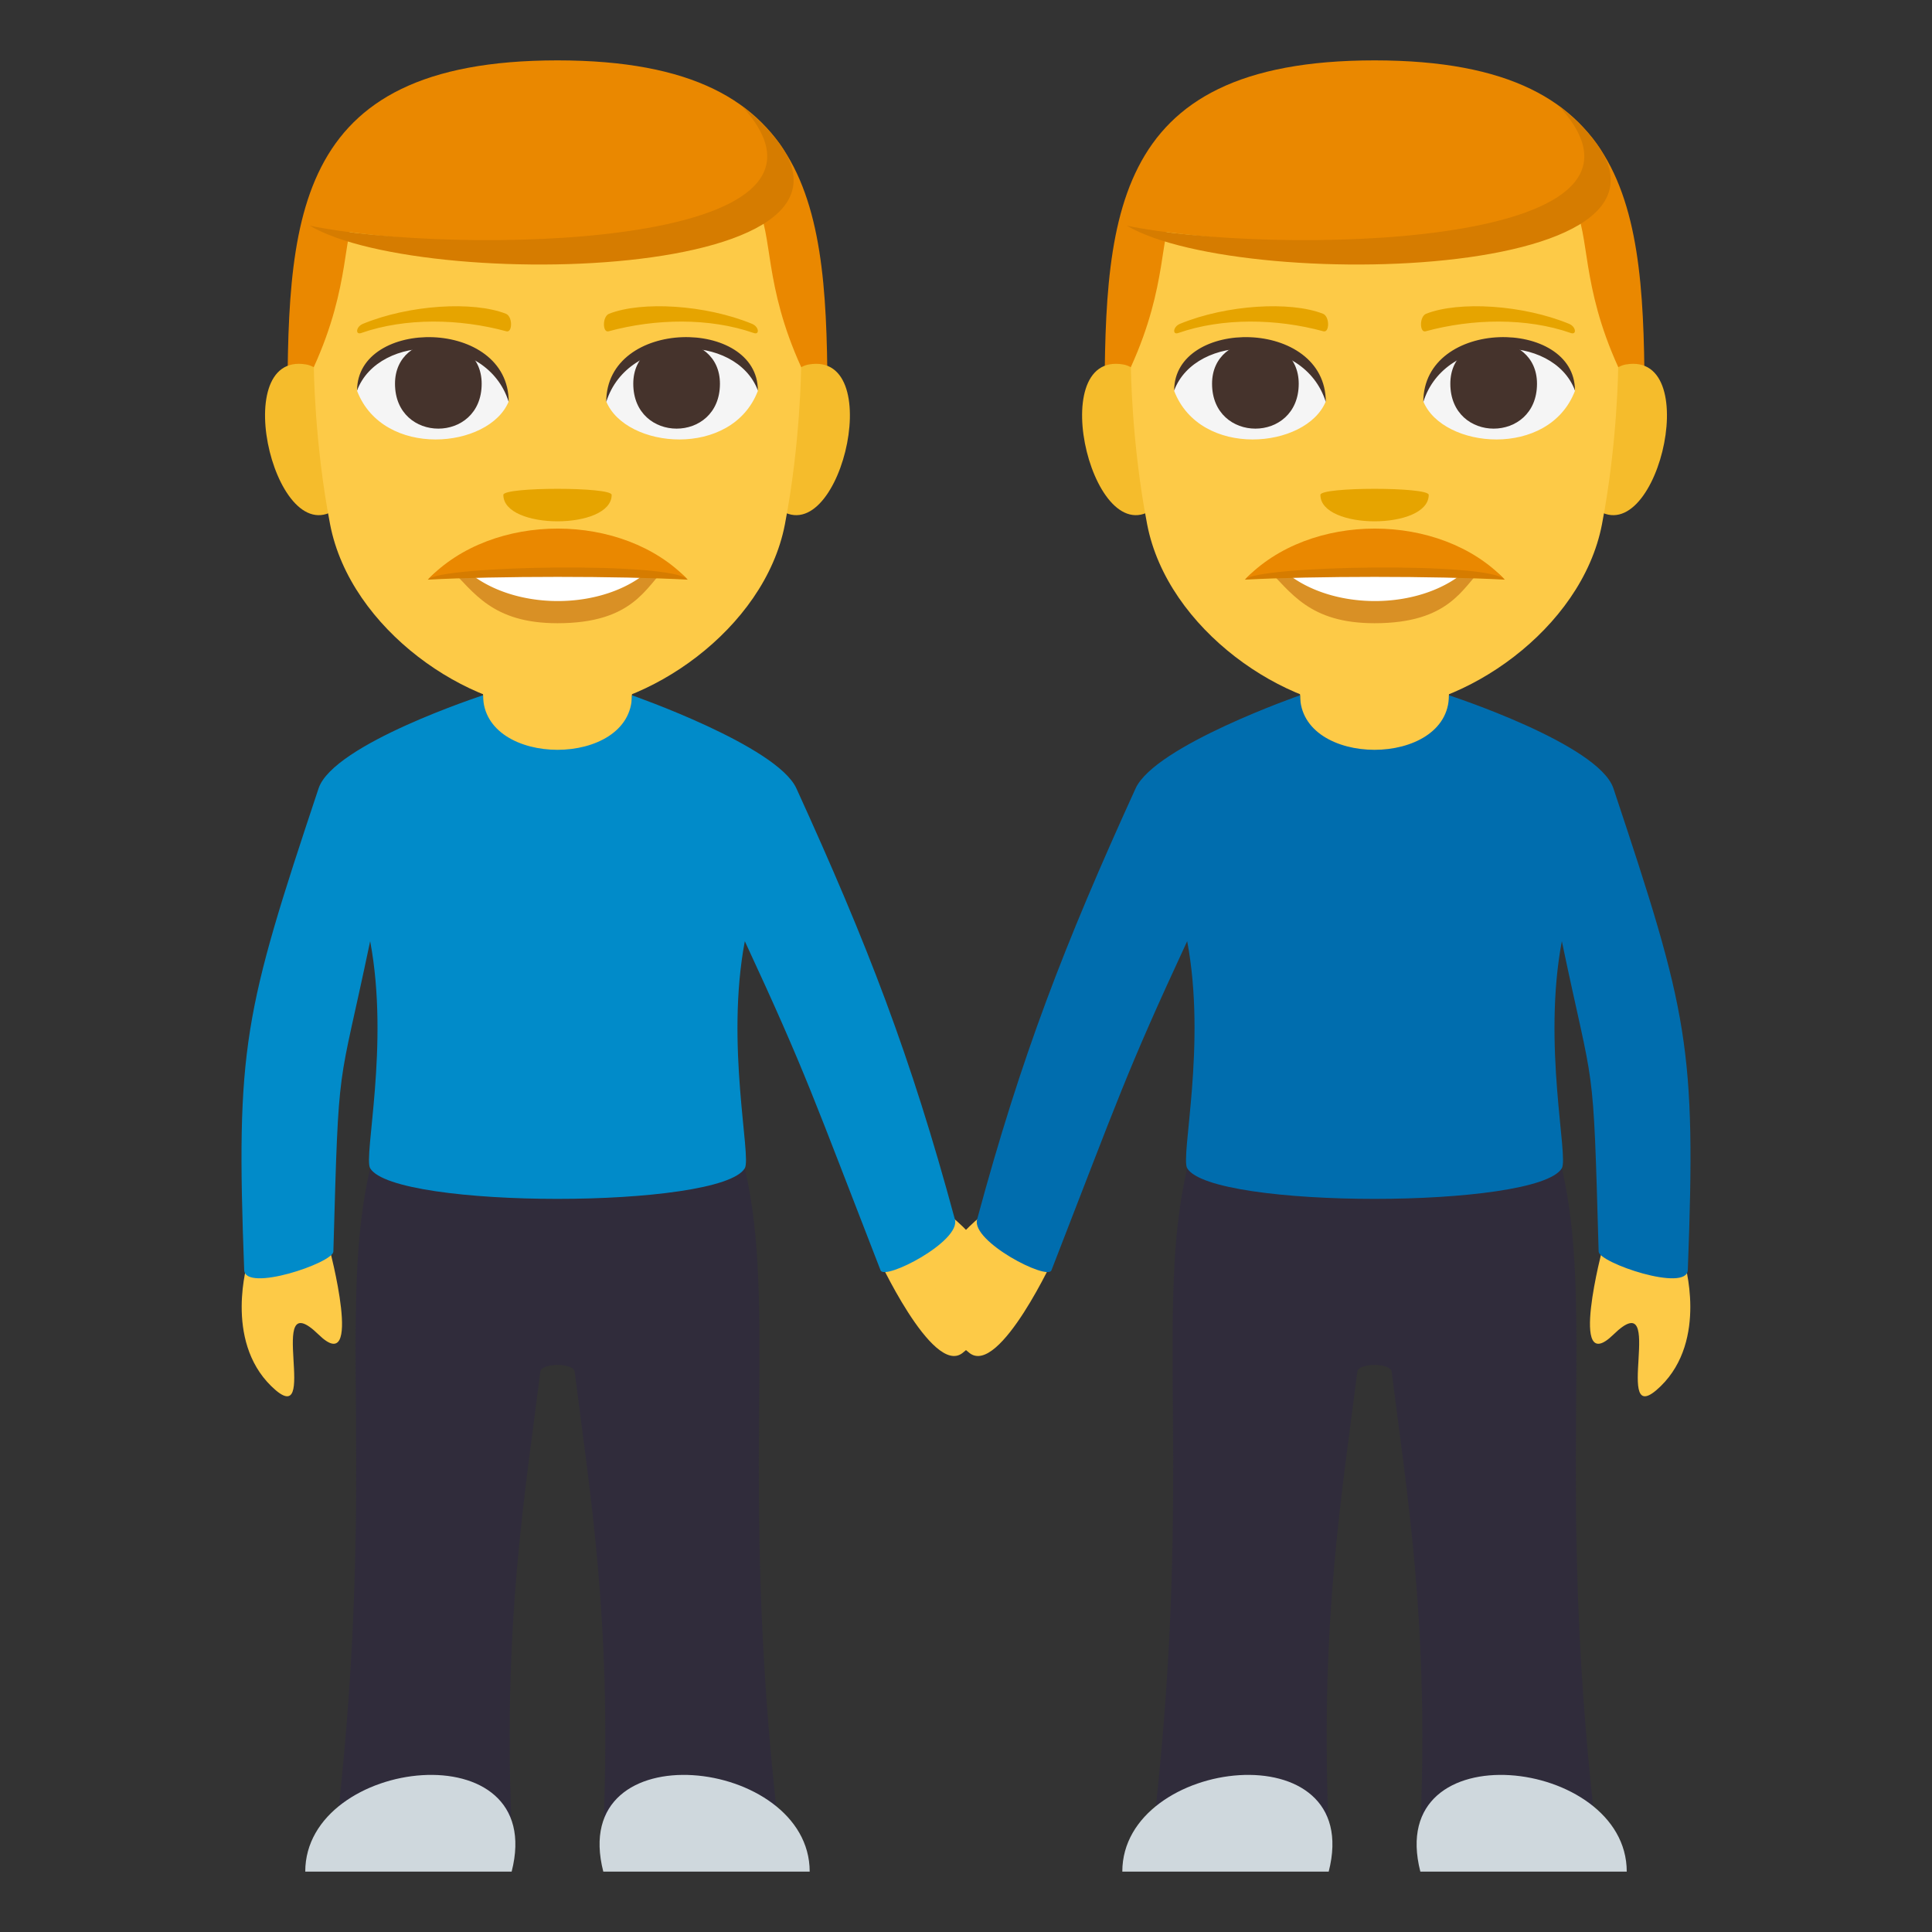 <svg xmlns="http://www.w3.org/2000/svg" width="64" height="64"><rect width="100%" height="100%" fill="#333333" stroke="none"/><path fill="#EA8800" d="M18.467 2C9.525 2 9.522 7.382 9.522 14.108h17.891C27.413 7.382 27.41 2 18.467 2z"/><path fill="#F5BC2C" d="M11.299 16.726c.968-.902.09-4.441-1.161-4.653-2.669-.457-.931 6.597 1.161 4.653zm14.338 0c-.969-.902-.091-4.441 1.16-4.653 2.667-.457.93 6.597-1.16 4.653z"/><path fill="#FDCA47" d="M18.467 5.588c-9.341 0-5.578 1.083-8.071 6.57 0 0 .018 2.517.54 5.217.674 3.479 4.59 6.152 7.531 6.152s6.859-2.673 7.533-6.152c.521-2.7.539-5.217.539-5.217-2.493-5.487 1.272-6.57-8.072-6.57z"/><path fill="#F5F5F5" d="M25.105 12.95c-.865 2.251-4.379 1.921-5.023.347.489-2.529 4.549-2.747 5.023-.347z"/><path fill="#45332C" d="M20.978 12.711c0 1.984 2.871 1.984 2.871 0 0-1.844-2.871-1.844-2.871 0z"/><path fill="#45332C" d="M25.105 12.934c0-2.416-5.023-2.416-5.023.383.717-2.296 4.306-2.296 5.023-.383z"/><path fill="#F5F5F5" d="M11.829 12.95c.866 2.251 4.38 1.921 5.023.347-.488-2.529-4.545-2.747-5.023-.347z"/><path fill="#45332C" d="M15.956 12.711c0 1.984-2.871 1.984-2.871 0 0-1.843 2.871-1.843 2.871 0z"/><path fill="#45332C" d="M11.829 12.934c0-2.415 5.023-2.415 5.023.382-.716-2.295-4.304-2.295-5.023-.382z"/><path fill="#D99025" d="M18.467 18.625c-1.444-.383-3.587.183-3.587.183.815.799 1.415 1.837 3.587 1.837 2.491 0 2.914-1.178 3.589-1.837 0 0-2.146-.567-3.589-.183z"/><path fill="#FFF" d="M15.385 18.836c1.535 1.428 4.64 1.438 6.185 0a81.248 81.248 0 0 1-6.185 0z"/><path fill="#E6A400" d="M24.913 10.728c-1.542-.635-3.652-.759-4.735-.335-.229.089-.222.637-.02.582 1.555-.423 3.342-.456 4.813.057.198.068.174-.209-.058-.304zm-12.892 0c1.542-.635 3.653-.759 4.737-.335.229.089.222.637.018.582-1.554-.423-3.342-.456-4.813.057-.196.068-.173-.209.058-.304z"/><path fill="#D67C00" d="M22.783 19.202c-1.685-1.77-6.915-1.784-8.612 0 2.281-.123 6.315-.123 8.612 0z"/><path fill="#EA8800" d="M22.783 19.202c-2.139-2.249-6.46-2.263-8.612 0 .374-.471 8.132-.601 8.612 0zm2.828-14.437c3.33 4.569-12.136 3.378-15.351 2.71.001 0 4.725-6.444 15.351-2.71z"/><path fill="#D67C00" d="M10.261 7.475c4.619.973 18.746.838 14.3-3.98 7.248 5.782-10.39 6.297-14.3 3.98z"/><path fill="#E6A400" d="M20.262 16.393c0 1.168-3.588 1.168-3.588 0 0-.267 3.588-.267 3.588 0z"/><path fill="#FDCA47" d="M10.553 44.209c-1.831-1.785.134 3.369-1.565 1.711-1.581-1.543-.778-4.129-.778-4.129l2.695-.471c-.001 0 1.161 4.366-.352 2.889zm21.336.607c2.797-2.242-.471-4.592-.471-4.592l-2.327 1.439c-.087-.179 1.795 3.956 2.798 3.153zM16.002 21.072h4.932v5.461h-4.932z"/><path fill="#302C3B" d="M24.673 38.699H12.262c-1.082 4.656.187 10.188-1.079 21.537-.16 1.43 5.806 1.438 5.752 0-.249-6.621.458-10.76.964-14.795.037-.301 1.101-.301 1.138 0 .507 4.035 1.213 8.174.964 14.795-.054 1.438 5.912 1.43 5.752 0-1.267-11.349.002-16.881-1.08-21.537z"/><path fill="#CFD8DD" d="M26.822 62h-6.837c-1.208-4.721 6.837-3.799 6.837 0z"/><path fill="#018BC9" d="M26.382 26.117c-.644-1.412-5.449-3.085-5.449-3.085 0 2.409-4.931 2.409-4.931 0 0 0-4.959 1.612-5.449 3.085-2.48 7.444-2.743 8.563-2.464 15.953.028.754 2.944-.238 2.954-.609.188-6.65.137-5.107 1.219-10.283.648 3.436-.228 7.139 0 7.521.802 1.354 11.609 1.354 12.411 0 .228-.383-.648-4.086 0-7.521 2.044 4.404 2.278 5.201 4.497 10.904.135.346 2.659-.957 2.463-1.684-1.467-5.433-2.896-9.115-5.251-14.281z"/><path fill="#CFD8DD" d="M10.112 62h6.837c1.208-4.721-6.837-3.799-6.837 0z"/><path fill="#EA8800" d="M45.533 2c-8.941 0-8.944 5.382-8.944 12.108H54.48C54.479 7.382 54.477 2 45.533 2z"/><path fill="#F5BC2C" d="M38.365 16.726c.968-.902.09-4.441-1.161-4.653-2.669-.457-.931 6.597 1.161 4.653zm14.338 0c-.969-.902-.091-4.441 1.16-4.653 2.667-.457.93 6.597-1.16 4.653z"/><path fill="#FDCA47" d="M45.533 5.588c-9.341 0-5.578 1.083-8.071 6.57 0 0 .018 2.517.54 5.217.674 3.479 4.59 6.152 7.531 6.152s6.859-2.673 7.533-6.152c.521-2.7.539-5.217.539-5.217-2.493-5.487 1.272-6.57-8.072-6.57z"/><path fill="#F5F5F5" d="M52.172 12.95c-.865 2.251-4.379 1.921-5.023.347.489-2.529 4.548-2.747 5.023-.347z"/><path fill="#45332C" d="M48.044 12.711c0 1.984 2.871 1.984 2.871 0 0-1.844-2.871-1.844-2.871 0z"/><path fill="#45332C" d="M52.172 12.934c0-2.416-5.023-2.416-5.023.383.716-2.296 4.305-2.296 5.023-.383z"/><path fill="#F5F5F5" d="M38.896 12.95c.866 2.251 4.38 1.921 5.023.347-.488-2.529-4.546-2.747-5.023-.347z"/><path fill="#45332C" d="M43.022 12.711c0 1.984-2.871 1.984-2.871 0 0-1.843 2.871-1.843 2.871 0z"/><path fill="#45332C" d="M38.896 12.934c0-2.415 5.023-2.415 5.023.382-.717-2.295-4.305-2.295-5.023-.382z"/><path fill="#D99025" d="M45.533 18.625c-1.444-.383-3.587.183-3.587.183.815.799 1.415 1.837 3.587 1.837 2.491 0 2.914-1.178 3.589-1.837 0 0-2.145-.567-3.589-.183z"/><path fill="#FFF" d="M42.451 18.836c1.535 1.428 4.64 1.438 6.185 0a81.248 81.248 0 0 1-6.185 0z"/><path fill="#E6A400" d="M51.979 10.728c-1.542-.635-3.652-.759-4.735-.335-.229.089-.222.637-.02.582 1.555-.423 3.342-.456 4.813.057.198.068.174-.209-.058-.304zm-12.892 0c1.542-.635 3.653-.759 4.737-.335.229.089.222.637.018.582-1.554-.423-3.342-.456-4.813.057-.196.068-.173-.209.058-.304z"/><path fill="#D67C00" d="M49.85 19.202c-1.685-1.77-6.915-1.784-8.612 0 2.281-.123 6.315-.123 8.612 0z"/><path fill="#EA8800" d="M49.85 19.202c-2.139-2.249-6.46-2.263-8.612 0 .373-.471 8.131-.601 8.612 0zm2.828-14.437c3.33 4.569-12.136 3.378-15.351 2.71 0 0 4.725-6.444 15.351-2.71z"/><path fill="#D67C00" d="M37.327 7.475c4.619.973 18.746.838 14.3-3.98 7.248 5.782-10.39 6.297-14.3 3.98z"/><path fill="#E6A400" d="M47.328 16.393c0 1.168-3.588 1.168-3.588 0 0-.267 3.588-.267 3.588 0z"/><path fill="#FDCA47" d="M53.447 44.209c1.831-1.785-.134 3.369 1.565 1.711 1.581-1.543.778-4.129.778-4.129l-2.695-.471c.001 0-1.161 4.366.352 2.889zm-21.336.607c-2.797-2.242.471-4.592.471-4.592l2.327 1.439c.087-.179-1.795 3.956-2.798 3.153zm10.955-23.744h4.932v5.461h-4.932z"/><path fill="#302C3B" d="M39.327 38.699h12.411c1.082 4.656-.187 10.188 1.079 21.537.16 1.43-5.806 1.438-5.752 0 .249-6.621-.458-10.76-.964-14.795-.037-.301-1.101-.301-1.138 0-.507 4.035-1.213 8.174-.964 14.795.054 1.438-5.912 1.43-5.752 0 1.267-11.349-.002-16.881 1.08-21.537z"/><path fill="#CFD8DD" d="M37.178 62h6.837c1.208-4.721-6.837-3.799-6.837 0z"/><path fill="#006DAE" d="M37.618 26.117c.644-1.412 5.449-3.085 5.449-3.085 0 2.409 4.931 2.409 4.931 0 0 0 4.959 1.612 5.449 3.085 2.479 7.443 2.743 8.563 2.464 15.953-.028.754-2.944-.238-2.954-.609-.188-6.65-.137-5.107-1.219-10.283-.648 3.436.228 7.139 0 7.521-.802 1.354-11.609 1.354-12.411 0-.228-.383.648-4.086 0-7.521-2.044 4.404-2.278 5.201-4.497 10.904-.135.346-2.659-.957-2.463-1.684 1.467-5.433 2.896-9.115 5.251-14.281z"/><path fill="#CFD8DD" d="M53.888 62h-6.837c-1.208-4.721 6.837-3.799 6.837 0z"/></svg>
